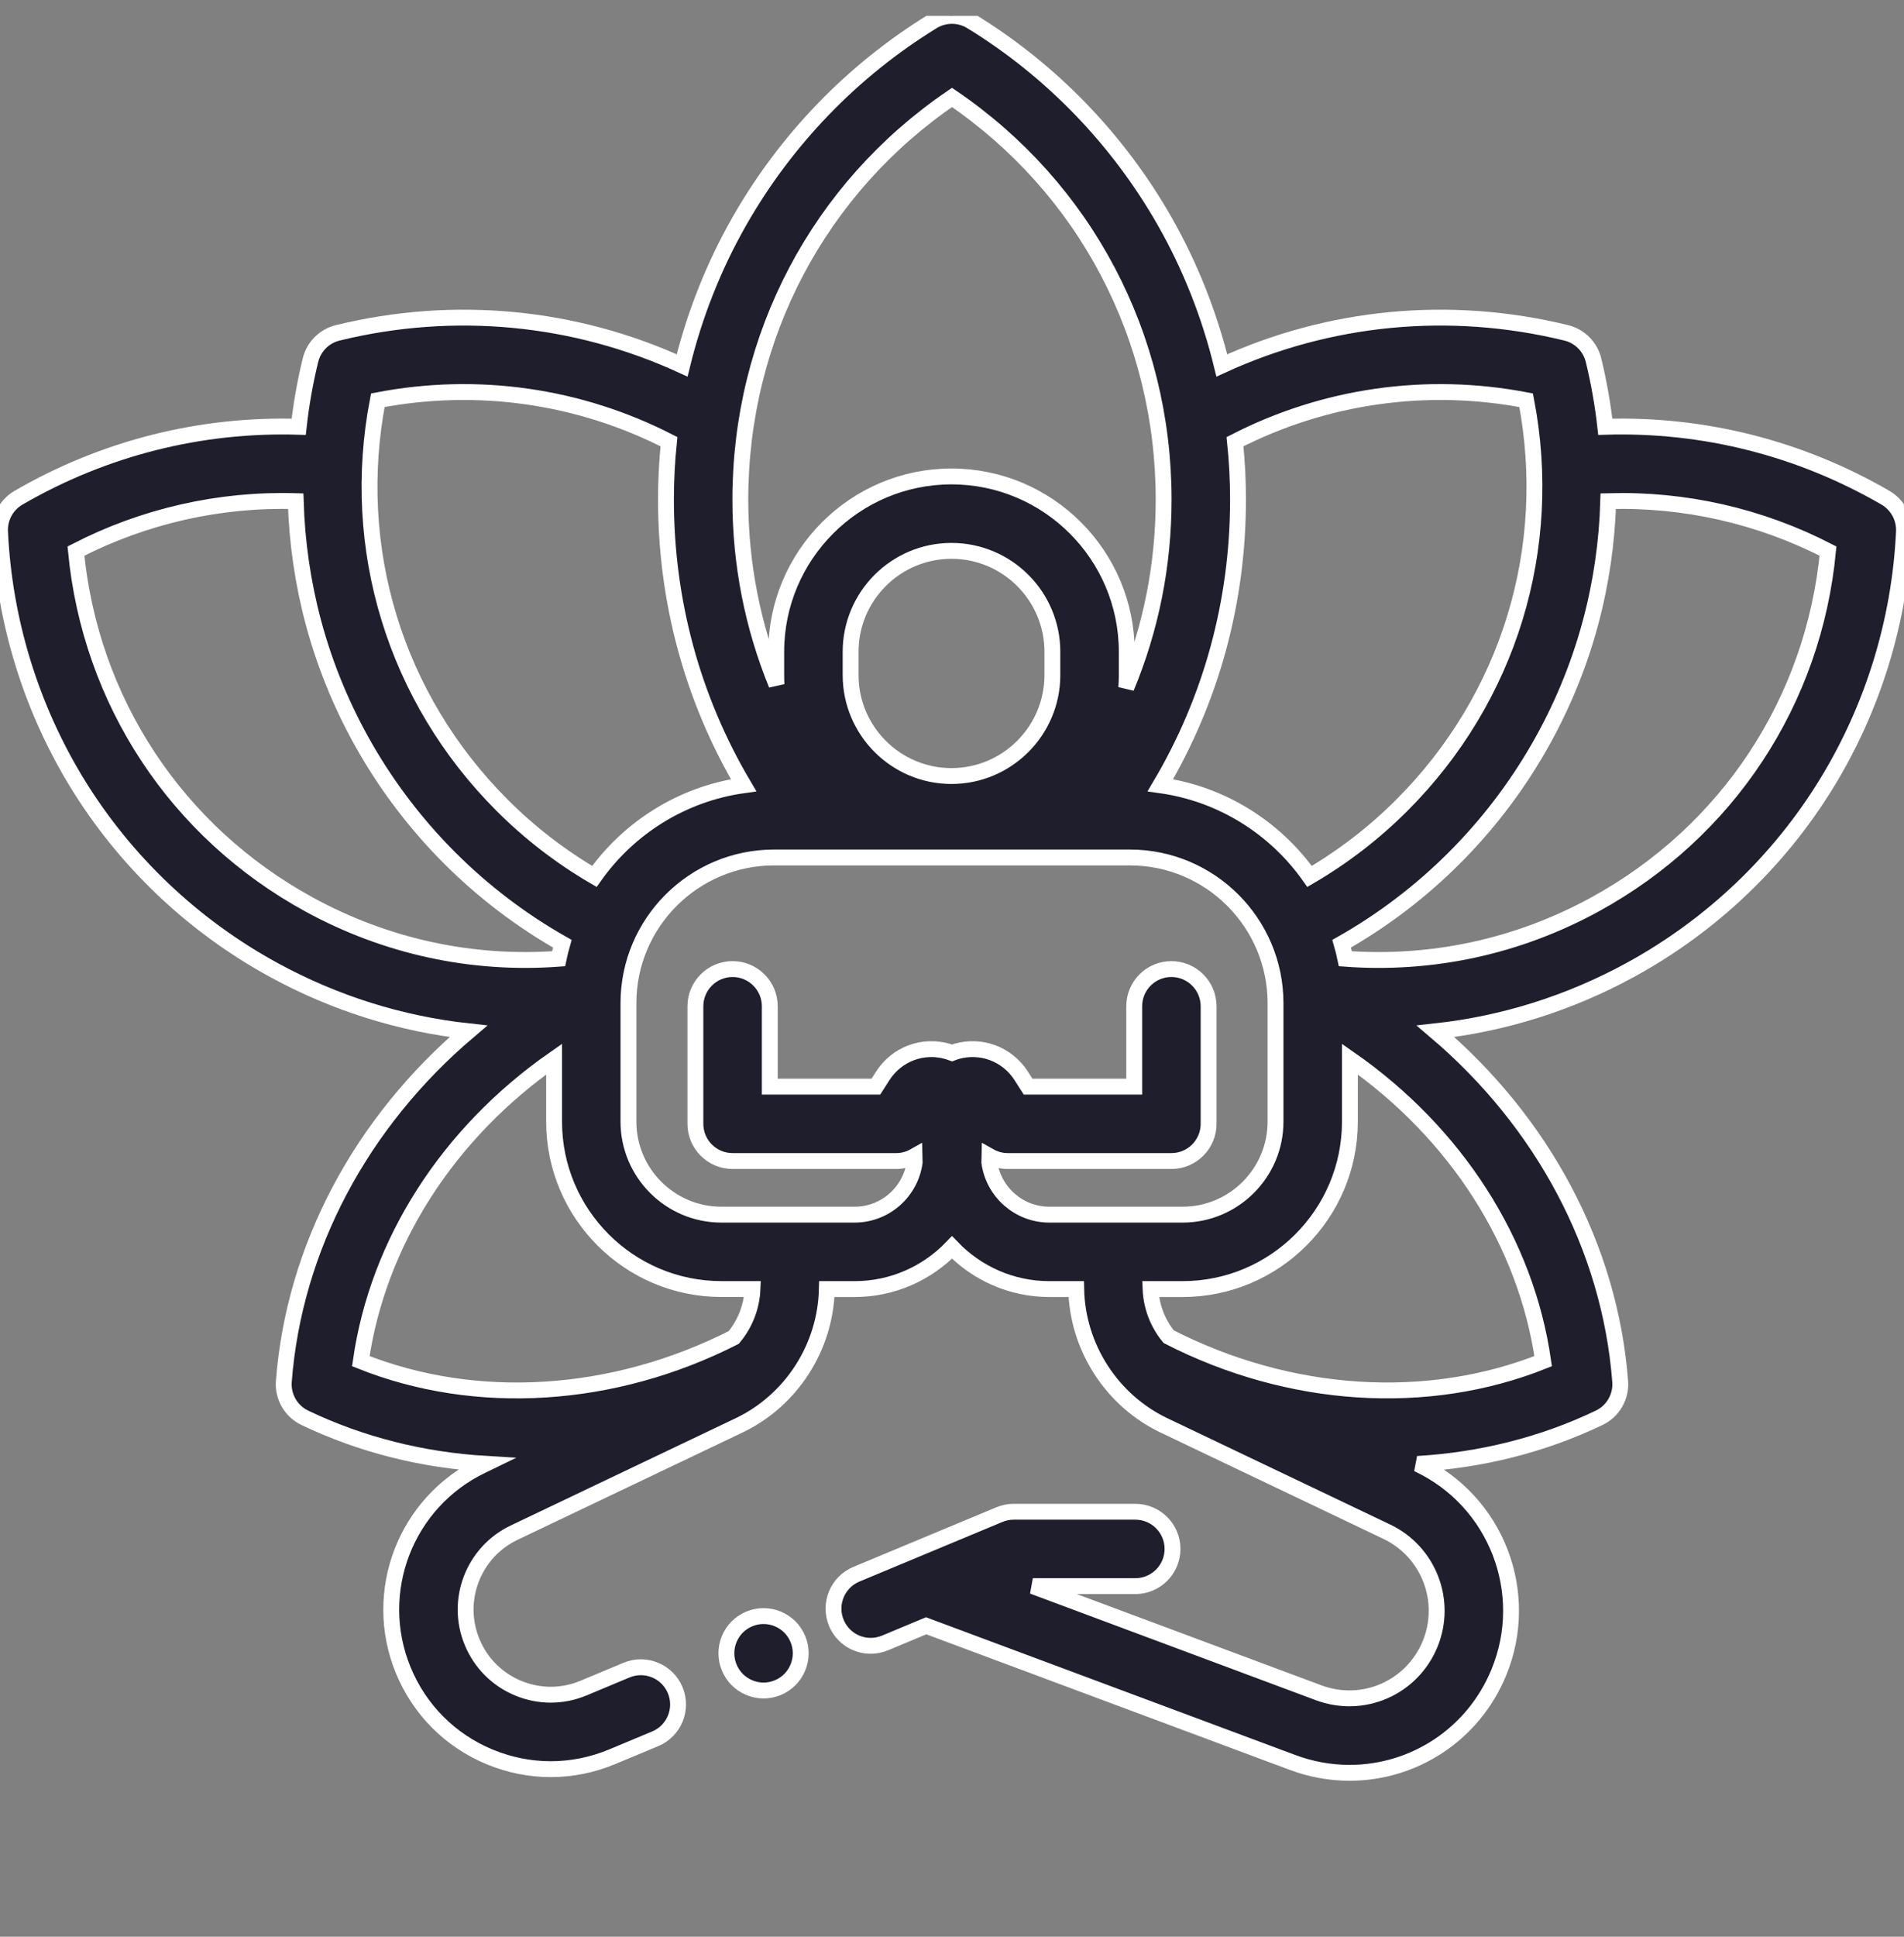 <svg xmlns="http://www.w3.org/2000/svg" fill="none" viewBox="0 0 60 61" height="61" width="60">
<rect x="0" y="0" width="60" height="61" fill="#808080" stroke="none"/>
<g clip-path="url(#clip0_836_469)">
<path stroke-width="0.5" stroke="white" fill="#1F1E2C" d="M59.415 15.676C56.718 14.113 53.681 13.348 50.587 13.442C50.508 12.735 50.384 12.034 50.216 11.343C50.165 11.135 50.058 10.944 49.906 10.793C49.754 10.641 49.564 10.534 49.355 10.483C45.689 9.588 41.888 9.956 38.503 11.51C38.115 9.922 37.512 8.391 36.702 6.969C35.235 4.394 33.129 2.217 30.612 0.673L30.612 0.674C30.428 0.561 30.216 0.501 29.999 0.5C29.783 0.5 29.571 0.56 29.387 0.673C26.87 2.217 24.765 4.394 23.298 6.969C22.487 8.391 21.884 9.922 21.496 11.51C18.111 9.956 14.31 9.588 10.644 10.483C10.435 10.534 10.245 10.641 10.093 10.793C9.942 10.944 9.834 11.135 9.784 11.343C9.615 12.034 9.491 12.735 9.413 13.442C6.318 13.348 3.281 14.113 0.584 15.676C0.399 15.784 0.246 15.94 0.143 16.128C0.041 16.317 -0.009 16.53 0.001 16.744C0.131 19.54 0.971 22.278 2.431 24.664C3.938 27.124 6.079 29.16 8.625 30.549C10.55 31.6 12.626 32.249 14.76 32.482C11.387 35.345 9.268 39.292 8.944 43.508C8.925 43.744 8.979 43.979 9.097 44.184C9.215 44.389 9.392 44.553 9.606 44.655C11.38 45.505 13.316 45.986 15.302 46.105L15.193 46.158C12.784 47.306 11.693 50.138 12.707 52.605C13.22 53.85 14.187 54.82 15.431 55.336C16.052 55.593 16.703 55.722 17.355 55.722C18.01 55.722 18.665 55.592 19.289 55.332L20.646 54.766C21.244 54.517 21.526 53.831 21.277 53.233C21.028 52.636 20.341 52.353 19.744 52.602L18.387 53.169C17.723 53.445 16.992 53.446 16.328 53.171C15.665 52.896 15.149 52.378 14.875 51.713C14.334 50.397 14.916 48.886 16.201 48.273L23.286 44.896C24.939 44.108 26.014 42.434 26.056 40.601H26.931C28.136 40.601 29.225 40.096 30 39.289C30.775 40.096 31.864 40.601 33.069 40.601H33.914C33.952 42.429 35.029 44.108 36.685 44.897L43.702 48.243C45.023 48.873 45.622 50.426 45.066 51.78C44.497 53.163 42.953 53.837 41.552 53.315L32.547 49.957H35.777C36.424 49.957 36.949 49.433 36.949 48.785C36.949 48.139 36.424 47.614 35.777 47.614H31.946C31.791 47.614 31.638 47.644 31.495 47.704L26.986 49.583C26.389 49.833 26.107 50.519 26.356 51.116C26.445 51.33 26.595 51.512 26.788 51.641C26.98 51.769 27.206 51.837 27.438 51.837C27.588 51.837 27.741 51.808 27.889 51.747L29.186 51.206L40.734 55.511C41.309 55.726 41.917 55.837 42.531 55.837C44.539 55.837 46.422 54.644 47.233 52.671C48.263 50.167 47.155 47.292 44.711 46.127L44.67 46.108C46.666 45.991 48.612 45.509 50.394 44.655C50.608 44.553 50.785 44.389 50.903 44.184C51.021 43.979 51.075 43.744 51.056 43.508C50.732 39.292 48.613 35.346 45.239 32.482C47.373 32.249 49.45 31.6 51.374 30.55C53.92 29.16 56.062 27.125 57.568 24.664C59.029 22.278 59.869 19.54 59.999 16.744C60.008 16.53 59.959 16.317 59.856 16.129C59.753 15.94 59.601 15.784 59.415 15.676ZM48.093 12.606C48.99 17.263 47.553 21.985 44.175 25.363C43.306 26.232 42.329 26.985 41.268 27.604C40.187 26.075 38.504 25.002 36.566 24.732C38.172 22.019 39.013 18.944 39.013 15.733C39.013 15.123 38.981 14.516 38.918 13.912C41.748 12.461 44.96 12.004 48.093 12.606ZM33.163 21.262C33.163 23.015 31.737 24.442 29.984 24.442C28.23 24.442 26.805 23.015 26.805 21.262V20.529C26.805 18.776 28.23 17.35 29.984 17.35C31.737 17.35 33.163 18.776 33.163 20.529V21.262ZM30 3.069C34.189 5.917 36.669 10.597 36.669 15.733C36.669 17.801 36.267 19.802 35.492 21.659C35.501 21.527 35.507 21.396 35.507 21.262V20.529C35.507 17.484 33.029 15.006 29.984 15.006C26.938 15.006 24.461 17.484 24.461 20.529V21.262C24.461 21.362 24.464 21.462 24.469 21.561C23.72 19.732 23.33 17.765 23.33 15.733C23.33 10.597 25.81 5.917 30 3.069ZM11.906 12.606C15.039 12.004 18.251 12.461 21.081 13.912C21.018 14.517 20.986 15.125 20.986 15.733C20.986 18.944 21.827 22.019 23.433 24.732C21.495 25.002 19.812 26.075 18.731 27.604C17.669 26.985 16.692 26.232 15.824 25.363C12.446 21.985 11.008 17.263 11.906 12.606ZM2.393 17.357C4.532 16.255 6.914 15.713 9.319 15.784C9.357 17.079 9.544 18.371 9.882 19.627C10.634 22.413 12.116 24.968 14.167 27.02C15.224 28.077 16.419 28.987 17.72 29.724C17.675 29.88 17.636 30.038 17.603 30.197C14.874 30.398 12.172 29.815 9.748 28.492C5.556 26.204 2.846 22.078 2.393 17.357V17.357ZM23.121 42.126C19.319 44.056 14.999 44.32 11.37 42.871C11.906 39.13 14.116 35.69 17.461 33.357V35.327C17.461 38.235 19.826 40.6 22.734 40.6H23.713C23.689 41.16 23.481 41.696 23.121 42.126V42.126ZM31.177 36.616C31.181 36.55 31.183 36.484 31.184 36.417C31.359 36.516 31.557 36.568 31.757 36.568H36.914C37.561 36.568 38.086 36.044 38.086 35.397V31.694C38.086 31.047 37.561 30.522 36.914 30.522C36.266 30.522 35.742 31.047 35.742 31.694V34.225H32.398L32.182 33.887C31.739 33.197 30.914 32.889 30.127 33.119C30.084 33.132 30.041 33.147 30 33.163C29.957 33.147 29.915 33.132 29.871 33.119C29.085 32.889 28.26 33.197 27.817 33.887L27.601 34.225H24.258V31.694C24.258 31.047 23.733 30.522 23.086 30.522C22.439 30.522 21.914 31.047 21.914 31.694V35.396C21.914 36.044 22.439 36.568 23.086 36.568H28.242C28.443 36.568 28.64 36.516 28.815 36.417C28.816 36.484 28.818 36.55 28.822 36.617C28.69 37.542 27.893 38.257 26.931 38.257H22.734C21.119 38.257 19.804 36.943 19.804 35.327V31.596C19.804 29.066 21.863 27.007 24.394 27.007H35.605C38.136 27.007 40.195 29.066 40.195 31.596V35.327C40.195 36.943 38.881 38.257 37.265 38.257H33.069C32.106 38.257 31.309 37.542 31.177 36.616H31.177ZM48.629 42.871C44.983 44.326 40.642 44.053 36.828 42.1C36.48 41.675 36.28 41.149 36.257 40.601H37.265C40.173 40.601 42.539 38.235 42.539 35.327V33.357C45.883 35.689 48.093 39.13 48.629 42.871H48.629ZM50.251 28.492C47.827 29.815 45.125 30.398 42.396 30.197C42.363 30.038 42.324 29.88 42.279 29.724C43.58 28.987 44.775 28.077 45.832 27.02C47.883 24.969 49.365 22.413 50.117 19.627C50.456 18.371 50.642 17.08 50.68 15.784C53.09 15.715 55.459 16.252 57.605 17.357C57.154 22.078 54.443 26.204 50.251 28.492Z"></path>
<path stroke-width="0.5" stroke="white" fill="#1F1E2C" d="M24.061 50.9C23.753 50.9 23.451 51.025 23.233 51.243C23.014 51.464 22.891 51.761 22.89 52.072C22.89 52.381 23.015 52.682 23.233 52.901C23.452 53.119 23.753 53.245 24.061 53.245C24.37 53.245 24.672 53.119 24.89 52.901C25.109 52.681 25.232 52.383 25.233 52.072C25.233 51.763 25.108 51.461 24.89 51.243C24.67 51.024 24.372 50.901 24.061 50.9Z"></path>
</g>
<defs>
<clipPath id="clip0_836_469">
<rect transform="translate(0 0.5)" fill="white" height="60" width="60"></rect>
</clipPath>
</defs>
</svg>
